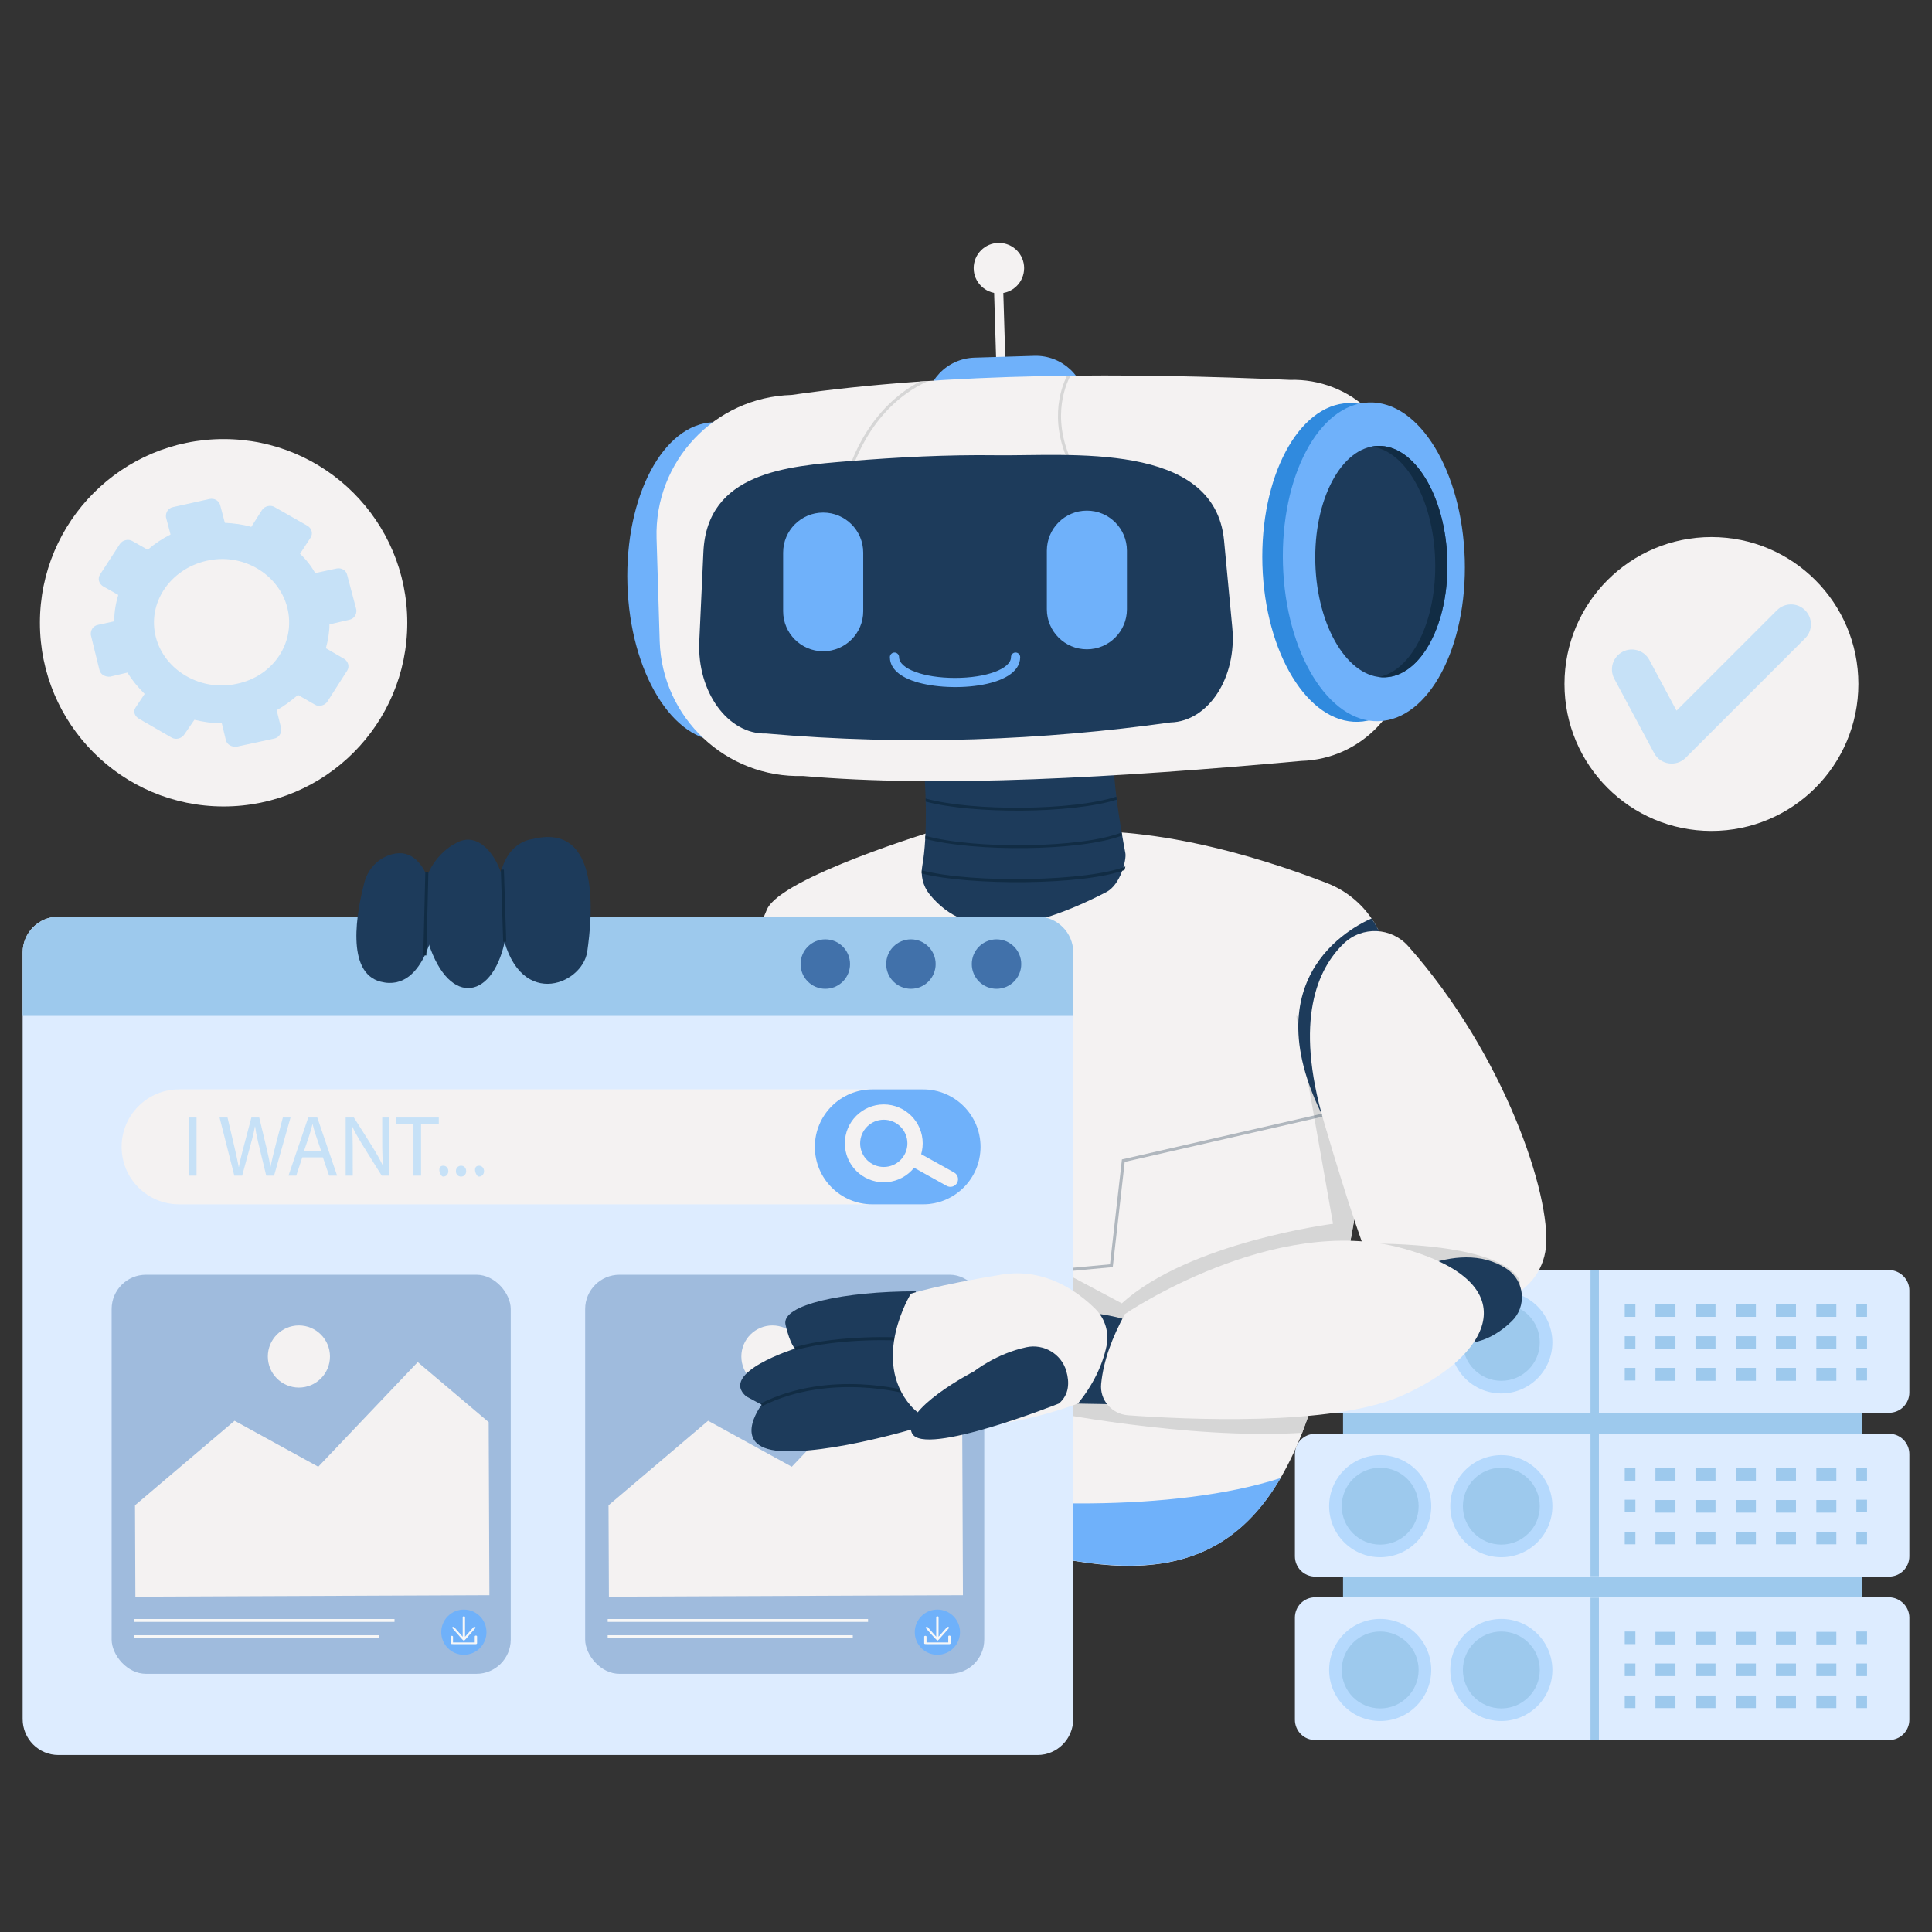 <?xml version="1.0" encoding="UTF-8"?><svg id="Layer_1" xmlns="http://www.w3.org/2000/svg" viewBox="0 0 512 512"><rect x="0" y="0" width="512" height="512" fill="#333333" stroke="none"/><g><rect x="355.919" y="414.389" width="137.495" height="24.828" fill="#9dc9ed"/><g><path d="m506,428.687v27.054c0,2.996-2.397,5.394-5.394,5.394h-152.05c-2.996,0-5.394-2.397-5.394-5.394v-27.054c0-2.996,2.397-5.394,5.394-5.394h152.135c2.911.086,5.308,2.483,5.308,5.394Z" fill="#ddecff"/><g><circle cx="365.765" cy="442.556" r="13.527" fill="#b5d9fd"/><circle cx="365.765" cy="442.556" r="10.188" fill="#9dc9ed"/></g><g><circle cx="397.87" cy="442.556" r="13.527" fill="#b5d9fd"/><circle cx="397.87" cy="442.556" r="10.188" fill="#9dc9ed"/></g><rect x="421.499" y="423.379" width="2.226" height="37.756" fill="#9dc9ed"/><g><g><rect x="430.574" y="432.368" width="2.825" height="3.339" fill="#9dc9ed"/><path d="m486.651,435.793h-5.308v-3.339h5.308v3.339Zm-10.702,0h-5.308v-3.339h5.308v3.339Zm-10.616,0h-5.308v-3.339h5.308v3.339Zm-10.702,0h-5.308v-3.339h5.308v3.339Zm-10.616,0h-5.308v-3.339h5.308v3.339Z" fill="#9dc9ed"/><rect x="491.959" y="432.368" width="2.825" height="3.339" fill="#9dc9ed"/></g><g><rect x="430.574" y="440.844" width="2.825" height="3.339" fill="#9dc9ed"/><path d="m486.651,444.183h-5.308v-3.339h5.308v3.339Zm-10.702,0h-5.308v-3.339h5.308v3.339Zm-10.616,0h-5.308v-3.339h5.308v3.339Zm-10.702,0h-5.308v-3.339h5.308v3.339Zm-10.616,0h-5.308v-3.339h5.308v3.339Z" fill="#9dc9ed"/><rect x="491.959" y="440.844" width="2.825" height="3.339" fill="#9dc9ed"/></g><g><rect x="430.574" y="449.32" width="2.825" height="3.339" fill="#9dc9ed"/><path d="m486.651,452.659h-5.308v-3.339h5.308v3.339Zm-10.702,0h-5.308v-3.339h5.308v3.339Zm-10.616,0h-5.308v-3.339h5.308v3.339Zm-10.702,0h-5.308v-3.339h5.308v3.339Zm-10.616,0h-5.308v-3.339h5.308v3.339Z" fill="#9dc9ed"/><rect x="491.959" y="449.32" width="2.825" height="3.339" fill="#9dc9ed"/></g></g></g><rect x="355.919" y="370.983" width="137.495" height="24.828" fill="#9dc9ed"/><g><path d="m506,341.96v27.054c0,2.996-2.397,5.394-5.394,5.394h-152.05c-2.996,0-5.394-2.397-5.394-5.394v-27.054c0-2.996,2.397-5.394,5.394-5.394h152.135c2.911.086,5.308,2.483,5.308,5.394Z" fill="#ddecff"/><g><circle cx="365.765" cy="355.744" r="13.527" fill="#b5d9fd"/><circle cx="365.765" cy="355.744" r="10.188" fill="#9dc9ed"/></g><g><circle cx="397.87" cy="355.744" r="13.527" fill="#b5d9fd"/><circle cx="397.87" cy="355.744" r="10.188" fill="#9dc9ed"/></g><rect x="421.499" y="336.652" width="2.226" height="37.756" fill="#9dc9ed"/><g><g><rect x="430.574" y="345.642" width="2.825" height="3.339" fill="#9dc9ed"/><path d="m486.651,348.981h-5.308v-3.339h5.308v3.339Zm-10.702,0h-5.308v-3.339h5.308v3.339Zm-10.616,0h-5.308v-3.339h5.308v3.339Zm-10.702,0h-5.308v-3.339h5.308v3.339Zm-10.616,0h-5.308v-3.339h5.308v3.339Z" fill="#9dc9ed"/><rect x="491.959" y="345.642" width="2.825" height="3.339" fill="#9dc9ed"/></g><g><rect x="430.574" y="354.117" width="2.825" height="3.339" fill="#9dc9ed"/><path d="m486.651,357.456h-5.308v-3.339h5.308v3.339Zm-10.702,0h-5.308v-3.339h5.308v3.339Zm-10.616,0h-5.308v-3.339h5.308v3.339Zm-10.702,0h-5.308v-3.339h5.308v3.339Zm-10.616,0h-5.308v-3.339h5.308v3.339Z" fill="#9dc9ed"/><rect x="491.959" y="354.117" width="2.825" height="3.339" fill="#9dc9ed"/></g><g><rect x="430.574" y="362.508" width="2.825" height="3.339" fill="#9dc9ed"/><path d="m486.651,365.932h-5.308v-3.425h5.308v3.425Zm-10.702,0h-5.308v-3.425h5.308v3.425Zm-10.616,0h-5.308v-3.425h5.308v3.425Zm-10.702,0h-5.308v-3.425h5.308v3.425Zm-10.616,0h-5.308v-3.425h5.308v3.425Z" fill="#9dc9ed"/><rect x="491.959" y="362.508" width="2.825" height="3.339" fill="#9dc9ed"/></g></g></g><g><path d="m506,385.366v27.054c0,2.996-2.397,5.394-5.394,5.394h-152.05c-2.996,0-5.394-2.397-5.394-5.394v-27.054c0-2.996,2.397-5.394,5.394-5.394h152.135c2.911-0,5.308,2.397,5.308,5.394Z" fill="#ddecff"/><g><circle cx="365.765" cy="399.15" r="13.527" fill="#b5d9fd"/><circle cx="365.765" cy="399.15" r="10.188" fill="#9dc9ed"/></g><g><circle cx="397.87" cy="399.15" r="13.527" fill="#b5d9fd"/><circle cx="397.87" cy="399.15" r="10.188" fill="#9dc9ed"/></g><rect x="421.499" y="379.973" width="2.226" height="37.756" fill="#9dc9ed"/><g><g><rect x="430.574" y="389.048" width="2.825" height="3.339" fill="#9dc9ed"/><path d="m486.651,392.387h-5.308v-3.339h5.308v3.339Zm-10.702,0h-5.308v-3.339h5.308v3.339Zm-10.616,0h-5.308v-3.339h5.308v3.339Zm-10.702,0h-5.308v-3.339h5.308v3.339Zm-10.616,0h-5.308v-3.339h5.308v3.339Z" fill="#9dc9ed"/><rect x="491.959" y="389.048" width="2.825" height="3.339" fill="#9dc9ed"/></g><g><rect x="430.574" y="397.438" width="2.825" height="3.339" fill="#9dc9ed"/><path d="m486.651,400.862h-5.308v-3.339h5.308v3.339Zm-10.702,0h-5.308v-3.339h5.308v3.339Zm-10.616,0h-5.308v-3.339h5.308v3.339Zm-10.702,0h-5.308v-3.339h5.308v3.339Zm-10.616,0h-5.308v-3.339h5.308v3.339Z" fill="#9dc9ed"/><rect x="491.959" y="397.438" width="2.825" height="3.339" fill="#9dc9ed"/></g><g><rect x="430.574" y="405.914" width="2.825" height="3.339" fill="#9dc9ed"/><path d="m486.651,409.253h-5.308v-3.339h5.308v3.339Zm-10.702,0h-5.308v-3.339h5.308v3.339Zm-10.616,0h-5.308v-3.339h5.308v3.339Zm-10.702,0h-5.308v-3.339h5.308v3.339Zm-10.616,0h-5.308v-3.339h5.308v3.339Z" fill="#9dc9ed"/><rect x="491.959" y="405.914" width="2.825" height="3.339" fill="#9dc9ed"/></g></g></g></g><g><path d="m367.782,260.812c-3.557,30.315-11.511,90.243-22.627,118.726-.024.057-.049.114-.065.17-15.853,40.368-44.189,40.793-86.298,27.357-6.726-2.15-12.932-6.677-18.627-12.827-32.063-34.618-47.81-120.519-47.81-120.519,0,0,7.123-24.201,10.912-32.744,3.797-8.535,44.606-20.875,44.606-20.875-4.706-2.109,18.295,2.272,27.998.949,26.343-3.586,56.832,5.655,75.759,12.973,4.941,1.907,9.006,5.233,11.845,9.379,3.407,4.965,5.038,11.099,4.308,17.411Z" fill="#f4f2f2"/><path d="m364.658,285.621c-9.897,73.029-18.714,91.097-19.569,94.087-30.351,1.907-68.896-5.906-68.896-5.906l-3.245-41.376,24.339,12.981c17.849-16.226,55.98-21.094,55.98-21.094l-9.736-55.169,21.126,16.478Z" fill="#d6d6d6"/><path d="m367.779,260.815c-1.547,13.277-3.929,32.059-7.033,51.373-1.329-1.775-2.724-3.777-4.204-6.036-28.747-43.96.256-59.81,6.928-62.752,3.407,4.964,5.039,11.104,4.309,17.415Z" fill="#1d3b5b"/><g opacity=".3"><polygon points="253.083 339.66 246.741 311.117 187.383 303.377 187.488 302.573 247.409 310.385 253.72 338.786 294.162 335.053 297.32 307.257 356.452 293.731 356.632 294.522 298.062 307.919 294.893 335.8 253.083 339.66" fill="#112c44"/></g><path d="m339.378,391.691c-15.845,27.195-41.174,27.949-80.587,15.374-6.726-2.15-12.932-6.677-18.627-12.827,26.067,5.428,71.305,6.547,99.214-2.547Z" fill="#6fb1fa"/><g><path d="m293.166,236.424c-20.218,10.433-36.914,12.981-46.885.495-1.725-2.165-2.329-4.978-1.866-7.448,1.491-8.309.982-21.505.138-29.304,0,0,54.098-11.861,51.25-4.746-2.207,5.535,1.395,25.163,2.434,30.708.316,1.648-1.238,8.314-5.071,10.295Z" fill="#1d3b5b"/><g><path d="m295.933,211.923c-11.76,3.713-38.061,3.847-50.609.511-.008-.276-.016-.544-.024-.819,12.429,3.44,39.024,3.245,50.544-.495.032.268.065.535.089.803Z" fill="#112c44"/><path d="m297.377,221.415c-11.003,4.224-39.207,4.378-52.167.892.016-.268.024-.535.04-.811,12.997,3.627,41.417,3.318,51.988-.884.049.268.097.535.138.803Z" fill="#112c44"/><path d="m298.237,229.633c-.057.316-.13.625-.227.925-10.732,4.086-41.059,4.204-53.733.925-.016-.276-.016-.552.008-.836,13.725,3.6,44.449,2.864,53.952-1.014Z" fill="#112c44"/></g></g><g><g><rect x="263.662" y="71.059" width="2.434" height="26.987" transform="translate(-2.433 8.04) rotate(-1.731)" fill="#f4f2f2"/><path d="m287.918,109.245l-42.566,1.286-.06-1.98c-.223-7.381,5.579-13.544,12.96-13.768l15.838-.479c7.381-.223,13.544,5.579,13.768,12.96l.06,1.98Z" fill="#6fb1fa"/><circle cx="264.719" cy="71.057" r="6.685" fill="#f4f2f2"/></g><ellipse cx="190.36" cy="154.138" rx="24.099" ry="42.255" transform="translate(-4.569 5.821) rotate(-1.731)" fill="#6fb1fa"/><path d="m344.879,201.651c-49.538,4.478-95.912,7.148-132.072,3.992-20.364.617-37.377-15.399-37.985-35.762l-.828-27.219c-.617-20.364,15.399-37.377,35.762-37.993,42.135-6.064,89.93-5.886,132.064-3.992,16.039-.479,29.434,12.129,29.921,28.16l1.29,42.902c.487,16.031-12.121,29.426-28.152,29.913Z" fill="#f4f2f2"/><g><ellipse cx="358.643" cy="149.052" rx="24.099" ry="42.255" transform="translate(-4.339 10.902) rotate(-1.731)" fill="#308ade"/><ellipse cx="364.087" cy="148.887" rx="24.099" ry="42.255" transform="translate(-4.332 11.067) rotate(-1.731)" fill="#6fb1fa"/><g><ellipse cx="366.067" cy="148.827" rx="17.496" ry="30.678" transform="translate(-4.329 11.127) rotate(-1.731)" fill="#1d3b5b"/><path d="m383.552,148.296c.512,16.937-6.903,30.904-16.555,31.195-.544.016-1.08-.007-1.608-.08,8.846-1.694,15.428-15.031,14.945-31.018-.483-15.977-7.858-28.892-16.791-30.049.522-.105,1.055-.161,1.6-.177,9.652-.292,17.897,13.202,18.408,30.129Z" fill="#112c44"/></g></g><path d="m245.973,100.969c-16.177,7.269-20.591,24.769-20.64,24.956l-.787-.195c.041-.178,4.219-16.729,19.26-24.623.722-.049,1.444-.097,2.166-.138Z" fill="#d6d6d6"/><path d="m285.402,124.991l-.706.406c-7.237-12.656-3.57-22.53-1.923-25.824.155,0,.043-.008.917-.008-1.42,2.653-5.663,12.535,1.712,25.426Z" fill="#d6d6d6"/><path d="m310.207,191.451c-33.572,4.698-69.641,6.243-107.185,2.936-10.102.277-18.32-11.048-17.706-24.401,0,0,1.091-23.714,1.091-23.715.971-21.083,22.202-22.753,38.669-24.072,12.974-1.039,25.868-1.722,38.896-1.549,19.099.253,57.918-3.881,60.42,22.624,0,0,2.177,23.037,2.177,23.037,1.251,13.235-6.319,24.865-16.362,25.14Z" fill="#1d3b5b"/><g><path d="m218.152,172.59c-5.861,0-10.612-4.751-10.612-10.612v-15.53c0-5.861,4.751-10.612,10.612-10.612s10.612,4.751,10.612,10.612v15.53c0,5.861-4.751,10.612-10.612,10.612Z" fill="#6fb1fa"/><path d="m288.037,172.072c-5.861,0-10.612-4.751-10.612-10.612v-15.53c0-5.861,4.751-10.612,10.612-10.612s10.612,4.751,10.612,10.612v15.53c0,5.861-4.751,10.612-10.612,10.612Z" fill="#6fb1fa"/><path d="m241.637,180.33c-4.799-1.789-5.807-4.352-5.807-6.188,0-.672.545-1.217,1.217-1.217s1.217.545,1.217,1.217c0,3.092,6.515,5.513,14.83,5.513s14.831-2.421,14.831-5.513c0-.672.545-1.217,1.217-1.217s1.217.545,1.217,1.217c0,8.291-19.584,9.594-28.722,6.188Z" fill="#6fb1fa"/></g></g></g><g><g><path d="m284.421,252.459v203.099c0,5.266-4.248,9.535-9.488,9.535H15.488c-5.24,0-9.488-4.269-9.488-9.535v-203.099c0-5.266,4.248-9.535,9.488-9.535h259.445c5.24,0,9.488,4.269,9.488,9.535Z" fill="#ddecff"/><path d="m284.421,252.412v16.801H6v-16.801c0-5.24,4.248-9.488,9.488-9.488h259.445c5.24,0,9.488,4.248,9.488,9.488Z" fill="#9dc9ed"/><g><circle cx="218.718" cy="255.49" r="6.553" fill="#4171aa"/><circle cx="241.403" cy="255.49" r="6.553" fill="#4171aa"/><circle cx="264.088" cy="255.49" r="6.553" fill="#4171aa"/></g></g><g><g><g opacity=".4"><rect x="29.585" y="337.819" width="105.763" height="105.763" rx="9.098" ry="9.098" fill="#4171aa"/></g><g><polygon points="129.505 376.882 129.697 422.742 35.878 423.134 35.776 398.913 62.166 376.518 84.34 388.698 110.706 360.974 129.505 376.882" fill="#f4f2f2"/><circle cx="79.211" cy="359.491" r="8.235" fill="#f4f2f2"/></g><g><circle cx="122.928" cy="432.542" r="5.993" fill="#6fb1fa"/><g><path d="m122.928,434.741c.236,0,.041.145,3.05-3.262.217-.247-.3-.488-.52-.239l-2.223,2.517v-5.193c0-.294-.616-.294-.616,0v5.193l-2.223-2.517c-.165-.188-.568-.103-.568.119,0,.041.016.082.048.119,3.054,3.459,2.811,3.262,3.05,3.262Z" fill="#f7f7f7"/><path d="m125.811,433.673v1.595h-5.765v-1.534c0-.294-.616-.294-.616,0v1.756c0,.317.02.222,6.689.222.17,0,.308-.099.308-.222v-1.817c0-.294-.616-.294-.616,0Z" fill="#f7f7f7"/></g></g><g><rect x="35.555" y="429.058" width="68.996" height=".758" fill="#f7f7f7"/><rect x="35.555" y="433.354" width="64.952" height=".758" fill="#f7f7f7"/></g></g><g><g opacity=".4"><rect x="155.073" y="337.819" width="105.763" height="105.763" rx="9.098" ry="9.098" fill="#4171aa"/></g><g><polygon points="254.994 376.882 255.186 422.742 161.367 423.134 161.265 398.913 187.655 376.518 209.829 388.698 236.195 360.974 254.994 376.882" fill="#f4f2f2"/><circle cx="204.7" cy="359.491" r="8.235" fill="#f4f2f2"/></g><g><circle cx="248.417" cy="432.542" r="5.993" fill="#6fb1fa"/><g><path d="m248.417,434.741c.236,0,.041.145,3.05-3.262.217-.247-.3-.488-.52-.239l-2.223,2.517v-5.193c0-.294-.616-.294-.616,0v5.193l-2.223-2.517c-.219-.249-.736-.009-.52.239,0,0,2.811,3.262,3.05,3.262Z" fill="#f7f7f7"/><path d="m251.3,433.673v1.595h-5.765v-1.534c0-.294-.616-.294-.616,0v1.756c0,.317.02.222,6.689.222.17,0,.308-.099.308-.222v-1.817c0-.294-.616-.294-.616,0Z" fill="#f7f7f7"/></g></g><g><rect x="161.044" y="429.058" width="68.996" height=".758" fill="#f7f7f7"/><rect x="161.044" y="433.354" width="64.952" height=".758" fill="#f7f7f7"/></g></g><g><path d="m244.621,319.161H47.466c-8.414,0-15.235-6.821-15.235-15.235s6.821-15.235,15.235-15.235h197.155c8.414,0,15.235,6.821,15.235,15.235s-6.821,15.235-15.235,15.235Z" fill="#f4f2f2"/><path d="m244.621,319.161h-13.442c-8.414,0-15.235-6.821-15.235-15.235s6.821-15.235,15.235-15.235h13.442c8.414,0,15.235,6.821,15.235,15.235s-6.821,15.235-15.235,15.235Z" fill="#6fb1fa"/><g><path d="m234.21,313.315c-5.689,0-10.317-4.628-10.317-10.316s4.628-10.317,10.317-10.317,10.317,4.629,10.317,10.317-4.628,10.316-10.317,10.316Zm0-16.577c-3.452,0-6.26,2.809-6.26,6.261s2.808,6.26,6.26,6.26,6.26-2.808,6.26-6.26-2.808-6.261-6.26-6.261Z" fill="#f4f2f2"/><path d="m250.878,314.269l-9.927-5.527c-.978-.545-1.33-1.78-.785-2.759.544-.978,1.779-1.33,2.759-.786l9.927,5.527c.978.545,1.33,1.78.785,2.759-.545.979-1.779,1.33-2.759.786Z" fill="#f4f2f2"/></g></g><g><path d="m52.085,296.156v15.398h-1.988v-15.398h1.988Z" fill="#c6e1f7"/><path d="m62.097,311.554l-3.907-15.398h2.102c1.537,6.551,2.441,10.24,2.97,13.113h.046c.353-2.144,1.116-4.816,3.313-13.113h2.079c1.921,8.013,2.604,10.656,2.947,13.09h.046c.592-3.128,2.132-8.757,3.266-13.09h2.033l-4.363,15.398h-2.079c-2.225-9.185-2.63-10.647-2.947-13.044h-.046c-.432,2.409-.524,2.598-3.381,13.044h-2.079Z" fill="#c6e1f7"/><path d="m80.108,306.711l-1.599,4.843h-2.056l5.232-15.398h2.399l5.254,15.398h-2.124l-1.644-4.843h-5.461Zm5.049-1.554c-1.826-5.366-1.709-4.903-2.307-7.242h-.046c-.672,2.698-1.022,3.511-2.284,7.242h4.637Z" fill="#c6e1f7"/><path d="m91.608,311.554v-15.398h2.17c4.181,6.601,6.206,9.574,7.699,12.793l.046-.023c-.29-3.248-.229-5.749-.229-12.77h1.873v15.398h-2.01c-5.182-8.282-6.53-10.296-7.767-12.953l-.069.023c.207,3.512.16,6.156.16,12.93h-1.873Z" fill="#c6e1f7"/><path d="m109.572,297.846h-4.684v-1.69h11.4v1.69h-4.706v13.708h-2.01v-13.708Z" fill="#c6e1f7"/><path d="m117.458,308.926c1.795,0,1.82,2.879-.023,2.879-.799,0-1.815-2.879.023-2.879Z" fill="#c6e1f7"/><path d="m120.819,310.366c0-1.9,2.719-1.944,2.719,0,0,1.932-2.719,1.915-2.719,0Z" fill="#c6e1f7"/><path d="m126.921,308.926c1.795,0,1.82,2.879-.023,2.879-.799,0-1.815-2.879.023-2.879Z" fill="#c6e1f7"/></g></g></g><g><circle cx="59.255" cy="165.039" r="48.678" fill="#f4f2f2"/><path d="m89.19,150.66l-5.651,1.211c-1.076-1.884-2.422-3.633-4.036-5.113l2.825-4.305c.673-1.076.269-2.422-.807-3.094l-8.745-4.978c-1.076-.673-2.691-.269-3.364.807l-2.825,4.44c-2.287-.673-4.574-.942-6.996-1.076l-1.211-4.574c-.269-1.211-1.48-2.018-2.825-1.749l-9.687,2.153c-1.345.269-2.018,1.48-1.884,2.691l1.211,4.574c-2.153,1.076-4.171,2.422-6.054,4.036l-4.036-2.287c-1.076-.673-2.691-.269-3.364.807l-5.247,8.073c-.673,1.076-.269,2.422.807,3.094l4.036,2.287c-.673,2.287-1.076,4.574-1.076,6.996l-4.305.942c-1.345.269-2.018,1.48-1.884,2.691l2.287,9.283c.269,1.211,1.615,1.884,2.825,1.749l4.574-1.076c1.345,2.153,2.825,3.902,4.574,5.651l-2.422,3.633c-.673.942-.269,2.287.942,2.96l8.611,4.978c1.076.673,2.691.269,3.364-.807l2.691-3.902c2.287.538,4.844.942,7.265.942l1.076,4.44c.269,1.211,1.615,1.884,2.825,1.749l9.956-2.153c1.345-.269,2.018-1.48,1.884-2.691l-1.211-4.844c2.018-1.076,3.902-2.556,5.651-4.036l4.44,2.556c1.076.673,2.691.269,3.364-.807l5.247-8.207c.673-1.076.269-2.422-.807-3.094l-4.844-2.825c.538-2.018.942-4.171.942-6.324l5.247-1.211c1.345-.269,2.018-1.48,1.884-2.691l-2.422-9.149c-.269-1.345-1.615-2.018-2.825-1.749Zm-26.37,30.541c-9.553,2.153-19.24-3.498-21.527-12.378-2.287-8.88,3.633-17.894,13.32-20.181,9.687-2.287,19.24,3.498,21.527,12.378,2.287,9.149-3.633,18.163-13.32,20.181Z" fill="#c6e1f7"/></g><g><circle cx="453.548" cy="181.265" r="38.943" fill="#f4f2f2"/><path d="m438.353,199.576l-10.547-19.688c-1.375-2.567-.409-5.763,2.158-7.139,2.569-1.376,5.763-.409,7.139,2.158l7.193,13.426,26.618-26.618c2.059-2.059,5.399-2.059,7.458,0,2.06,2.06,2.06,5.398,0,7.458l-31.641,31.641c-2.498,2.499-6.709,1.877-8.377-1.239Z" fill="#c6e1f7"/></g><g><path d="m102.78,226.758c-3.101,1.217-5.383,3.908-6.224,7.132-1.996,7.642-5.034,23.861,4.32,26.266,12.305,3.164,14.766-17.579,14.766-17.579,0,0-1.373-20.327-12.862-15.819Z" fill="#1d3b5b"/><path d="m120.39,223.695s-.309.149-.809.472c-2.684,1.733-10.881,8.477-6.521,24.103,5.174,18.539,17.246,17.246,20.695,1.293,3.449-15.953-4.743-31.474-13.366-25.869Z" fill="#1d3b5b"/><path d="m140.972,222.402s-12.072.862-8.192,23.282c3.88,22.42,21.557,15.521,22.851,6.467,1.293-9.054,3.88-34.492-14.659-29.749Z" fill="#1d3b5b"/><rect x="133.039" y="230.467" width=".811" height="19.103" transform="translate(-7.734 4.466) rotate(-1.863)" fill="#112c44"/><rect x="101.76" y="241.695" width="22.182" height=".812" transform="translate(-131.931 349.009) rotate(-88.601)" fill="#112c44"/></g><g><path d="m242.655,342.212c-18.665,0-35.748,3.48-34.482,8.858,1.265,5.378,2.531,6.327,2.531,6.327,0,0-20.247,6.327-12.97,12.654l4.113,2.214s-9.174,12.021,6.327,12.338c15.501.316,40.493-7.909,40.493-7.909l-6.011-34.482Z" fill="#1d3b5b"/><g><path d="m210.814,357.788l-.22-.781c12.262-3.458,28.132-2.554,28.29-2.545l-.048.81c-.158-.008-15.893-.904-28.021,2.517Z" fill="#112c44"/><path d="m202.027,372.628l-.363-.726c18.279-9.14,38.999-3.25,39.206-3.19l-.227.779c-.204-.06-20.628-5.858-38.616,3.137Z" fill="#112c44"/></g><path d="m373.179,250.727c-4.453-5.017-12.2-5.345-17.042-.703-6.898,6.615-13.245,20.144-5.289,47.266,13.92,47.453,15.818,43.657,15.818,43.657,0,0,17.459,7.714,31.886,3.303,6.135-1.876,10.48-7.292,11.13-13.675,1.399-13.736-10.941-51.046-36.502-79.848Z" fill="#f4f2f2"/><path d="m361.786,329.586s32.452-.811,40.16,8.519c7.707,9.33-36.103,10.547-36.103,10.547l-4.057-19.066Z" fill="#d6d6d6"/><path d="m366.665,340.947s19.131-13.665,32.657-4.666c4.758,3.165,5.393,9.935,1.272,13.895-6.608,6.35-18.89,12.077-33.93-9.229Z" fill="#1d3b5b"/><path d="m291.373,348.223s13.622,1.646,15.818,7.276c4.049,10.383-.413,17.313-9.903,16.68l-12.874-.23s-1.582-20.563,6.96-23.726Z" fill="#1d3b5b"/><path d="m293.224,356.786c.772-3.597-.342-7.323-2.954-9.913-4.602-4.563-13.338-10.972-24.837-9.09-17.399,2.847-24.043,5.062-24.043,5.062,0,0-10.756,17.399,0,29.737,10.756,12.338,44.289-.633,44.289-.633,4.039-5.03,6.456-10.085,7.545-15.163Z" fill="#f4f2f2"/><path d="m282.585,363.352c.844,2.939.819,6.228-1.967,8.597,0,0-35.748,14.236-38.911,7.909-3.164-6.327,16.45-16.45,16.45-16.45,0,0,5.835-4.668,13.845-6.379,4.614-.985,9.28,1.788,10.583,6.323Z" fill="#1d3b5b"/><path d="m298.099,348.246s39.462-26.913,73.628-17.422c34.166,9.491,22.777,29.104-.633,39.228-18.36,7.939-56.567,6.15-72.197,5.008-4.258-.311-7.492-4.046-7.08-8.295.606-6.255,2.965-12.413,6.282-18.518Z" fill="#f4f2f2"/></g></svg>